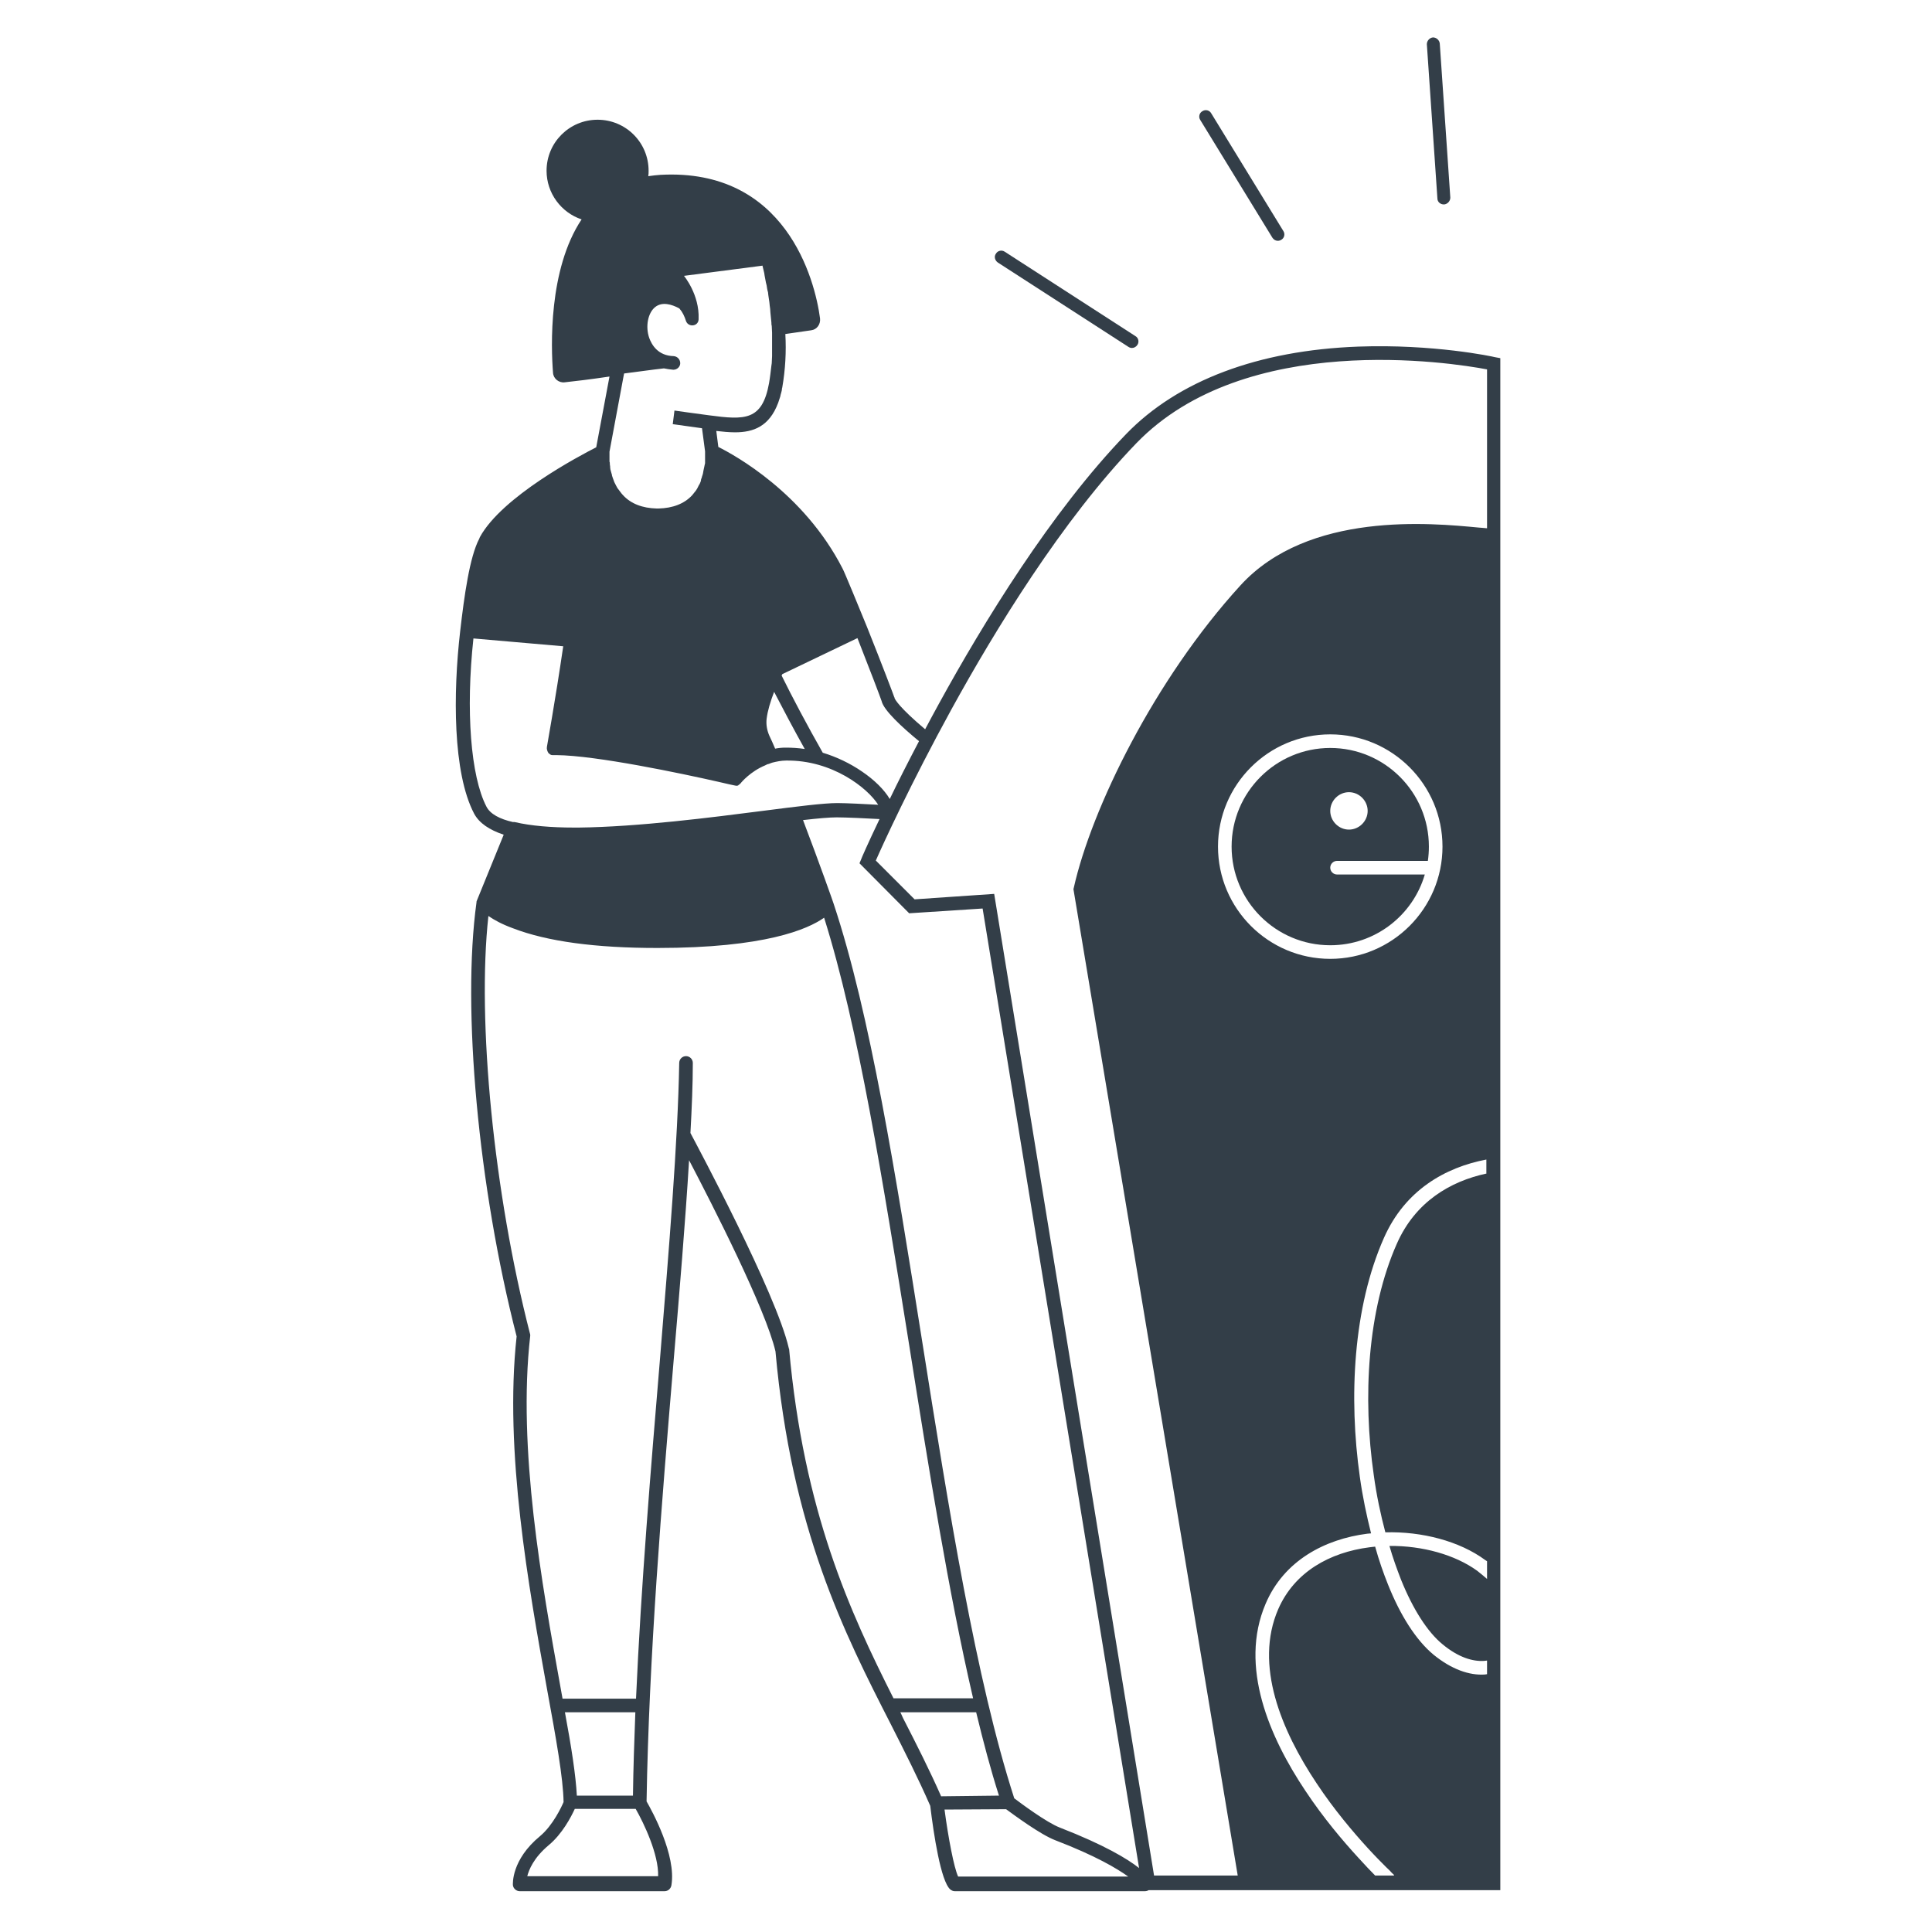 <svg width="380" height="380" viewBox="0 0 380 380" fill="none" xmlns="http://www.w3.org/2000/svg">
<path d="M295.093 70.447L294.023 70.247C293.555 70.113 281.914 67.638 267.129 68.173C247.46 68.909 231.671 74.863 221.502 85.367C206.717 100.687 193.336 122.631 184.706 138.352C183.769 140.092 182.833 141.764 181.963 143.437C176.879 139.155 176.009 137.55 175.942 137.282C175.942 137.215 175.942 137.148 175.875 137.081C175.875 137.014 173.467 130.659 170.523 123.3C169.319 120.356 165.974 112.194 165.706 111.793C158.079 96.94 144.498 89.514 141.287 87.909L140.886 84.764C142.09 84.898 143.361 85.032 144.565 85.032C148.178 85.032 151.322 83.895 153.062 79.212C153.062 79.145 153.129 79.078 153.129 79.011C153.195 78.743 153.329 78.476 153.396 78.208C153.463 78.007 153.53 77.807 153.53 77.673C153.597 77.539 153.597 77.338 153.664 77.204C153.731 76.937 153.798 76.736 153.798 76.469C153.798 76.335 153.864 76.268 153.864 76.201C154.467 72.722 154.667 69.176 154.467 65.697L159.551 64.962C160.688 64.828 161.424 63.757 161.291 62.62C160.287 54.993 154.533 33.05 129.914 34.388C129.111 34.455 128.308 34.521 127.505 34.655C127.572 34.321 127.572 33.986 127.572 33.585C127.572 28.032 123.09 23.55 117.537 23.55C111.984 23.55 107.502 28.032 107.502 33.585C107.502 38 110.379 41.814 114.393 43.152C107.836 52.986 108.372 68.307 108.773 73.324C108.84 74.462 109.91 75.331 111.048 75.197C112.988 74.997 116.266 74.595 119.879 74.06L117.269 87.976C113.991 89.648 98.738 97.676 94.389 105.638C94.322 105.771 94.322 105.838 94.255 105.972C92.382 109.518 91.312 117.145 90.509 124.169C89.104 136.278 89.037 152 93.252 160.028C94.255 161.902 96.262 163.24 99.072 164.176C96.129 171.402 93.854 176.954 93.787 177.155C93.72 177.289 93.72 177.356 93.72 177.49C90.843 198.363 94.055 233.486 101.614 262.856C99.139 285.402 104.023 312.363 107.569 332.099C109.375 341.933 110.78 349.761 110.847 354.444C110.445 355.381 108.773 358.993 106.231 361.134C100.544 365.817 100.879 370.567 100.879 370.768C100.945 371.437 101.548 371.972 102.217 371.972H130.717C131.386 371.972 131.921 371.504 132.055 370.835C133.058 364.881 128.241 356.183 127.171 354.31C127.639 325.877 130.181 295.169 132.456 268.074C133.66 253.958 134.798 240.31 135.533 228.201C140.083 236.898 150.586 257.437 152.526 265.8C155.671 300.789 166.041 321.194 175.273 339.257C178.016 344.676 180.625 349.828 182.967 355.18C183.636 360.733 185.041 370.032 186.914 371.638C187.181 371.838 187.449 371.972 187.783 371.972H225.181C225.449 371.972 225.717 371.905 225.917 371.771H295.093V70.447ZM180.759 145.778C178.551 149.993 176.611 153.807 175.005 157.152C173.935 155.345 171.995 153.405 169.519 151.733C167.178 150.127 164.502 148.856 161.826 148.053C158.748 142.634 155.805 137.081 153.731 132.866C153.798 132.8 153.798 132.733 153.864 132.599L168.65 125.507C171.125 131.796 173.132 137.081 173.4 137.884C173.801 139.69 177.414 143.035 180.759 145.778ZM178.819 179.631L193.269 178.694L224.044 367.423C221.769 365.616 217.22 362.874 208.456 359.462C205.847 358.458 200.829 354.712 199.491 353.708C191.931 330.293 186.579 296.641 181.428 264.127C176.143 230.877 171.192 199.5 163.967 177.757C163.967 177.69 161.157 169.729 157.945 161.3C160.889 160.965 163.164 160.764 164.569 160.764C166.308 160.764 170.724 160.965 172.998 161.099C170.657 165.983 169.386 168.926 169.386 168.993L169.051 169.796L178.819 179.631ZM152.46 147.25C152.058 146.247 151.657 145.444 151.322 144.708C150.854 143.638 150.653 142.5 150.787 141.363C150.988 139.757 151.523 138.018 152.259 136.078C153.998 139.423 156.072 143.37 158.28 147.317C157.009 147.116 155.738 147.05 154.467 147.05C153.798 147.05 153.129 147.116 152.46 147.25ZM130.583 72.454C131.185 72.588 131.787 72.655 132.389 72.722C132.389 72.722 132.389 72.722 132.456 72.722C133.192 72.722 133.794 72.12 133.794 71.451C133.794 70.715 133.259 70.113 132.523 70.046C129.379 69.979 128.174 67.771 127.706 66.5C126.903 64.226 127.438 61.55 128.843 60.412C130.248 59.275 132.122 59.877 133.526 60.613C133.593 60.68 133.727 60.747 133.727 60.814C134.262 61.416 134.664 62.285 134.931 63.155C135.4 64.426 137.34 64.226 137.407 62.821V62.754C137.607 57.937 134.53 54.257 134.53 54.257L149.984 52.25V52.317C150.118 52.785 150.185 53.254 150.319 53.722C150.319 53.856 150.386 54.057 150.386 54.19C150.452 54.659 150.586 55.127 150.653 55.595C150.72 55.796 150.72 55.93 150.787 56.13C150.854 56.599 150.921 57.067 151.055 57.469C151.055 57.669 151.122 57.87 151.122 58.071C151.188 58.539 151.255 58.94 151.322 59.409C151.322 59.609 151.389 59.81 151.389 60.078C151.456 60.546 151.523 60.947 151.523 61.416C151.523 61.617 151.59 61.884 151.59 62.085C151.657 62.553 151.657 62.955 151.724 63.423C151.724 63.623 151.724 63.891 151.791 64.092C151.791 64.56 151.857 64.962 151.857 65.43C151.857 65.63 151.857 65.898 151.857 66.099C151.857 66.567 151.857 66.969 151.857 67.437C151.857 67.638 151.857 67.905 151.857 68.106C151.857 68.574 151.857 69.043 151.857 69.444C151.857 69.645 151.857 69.845 151.857 70.046C151.857 70.514 151.791 70.983 151.791 71.451C151.791 71.585 151.724 71.785 151.724 71.919C151.59 73.057 151.456 74.261 151.255 75.398C149.917 82.757 146.505 82.624 139.481 81.687C137.34 81.419 132.657 80.75 132.657 80.75L132.322 83.426C132.322 83.426 135.734 83.895 138.076 84.229L138.678 88.778C138.678 88.845 138.678 88.979 138.678 89.113V89.18C138.678 89.247 138.678 89.314 138.678 89.38C138.678 89.447 138.678 89.447 138.678 89.514C138.678 89.581 138.678 89.648 138.678 89.782C138.678 89.849 138.678 89.916 138.678 89.983C138.678 90.05 138.678 90.183 138.678 90.25C138.678 90.317 138.678 90.384 138.678 90.518C138.678 90.585 138.678 90.719 138.678 90.785C138.678 90.852 138.678 90.986 138.678 91.053C138.678 91.12 138.678 91.254 138.611 91.321C138.611 91.454 138.611 91.521 138.544 91.655C138.544 91.722 138.544 91.856 138.477 91.99C138.477 92.124 138.41 92.257 138.41 92.324C138.41 92.458 138.343 92.525 138.343 92.659C138.343 92.793 138.276 92.926 138.276 93.06C138.276 93.127 138.21 93.261 138.21 93.328C138.143 93.462 138.143 93.595 138.076 93.729C138.076 93.796 138.009 93.93 138.009 93.997C137.942 94.13 137.875 94.264 137.875 94.465C137.875 94.532 137.808 94.666 137.808 94.733C137.741 94.867 137.674 95.067 137.607 95.201C137.541 95.268 137.541 95.335 137.474 95.402C137.407 95.602 137.273 95.736 137.206 95.937C137.206 96.004 137.139 96.004 137.139 96.071C137.005 96.271 136.872 96.539 136.671 96.74C136.537 96.94 136.336 97.141 136.136 97.409C134.597 99.081 132.322 99.951 129.512 100.018H129.178C126.368 99.951 124.093 99.081 122.555 97.409C122.153 97.007 121.886 96.539 121.551 96.138L121.484 96.071C121.35 95.87 121.283 95.669 121.15 95.469C121.15 95.402 121.083 95.335 121.083 95.335C121.016 95.134 120.882 95 120.815 94.8C120.815 94.733 120.748 94.666 120.748 94.599C120.681 94.398 120.614 94.264 120.548 94.064C120.548 93.997 120.481 93.93 120.481 93.863C120.414 93.662 120.347 93.528 120.347 93.328C120.347 93.261 120.28 93.194 120.28 93.127C120.213 92.993 120.213 92.793 120.146 92.659C120.146 92.592 120.146 92.525 120.079 92.458C120.079 92.324 120.012 92.124 120.012 91.99C120.012 91.923 120.012 91.856 120.012 91.789C120.012 91.655 119.945 91.454 119.945 91.321C119.945 91.254 119.945 91.187 119.945 91.187C119.945 91.053 119.945 90.919 119.879 90.785C119.879 90.719 119.879 90.719 119.879 90.652C119.879 90.518 119.879 90.384 119.879 90.25V90.183C119.879 90.05 119.879 89.916 119.879 89.782V89.715C119.879 89.314 119.879 88.979 119.879 88.845L122.622 74.127L122.755 73.458C125.431 73.124 128.174 72.722 130.583 72.454ZM95.66 158.623C92.583 152.669 91.579 139.757 93.118 125.574L110.78 127.113C109.174 138.085 107.569 146.782 107.569 146.916C107.502 147.317 107.636 147.719 107.836 148.053C107.836 148.12 107.903 148.12 107.97 148.187C108.171 148.388 108.372 148.521 108.639 148.521C108.706 148.521 108.773 148.521 108.907 148.521C109.041 148.521 109.241 148.521 109.442 148.521C117.269 148.588 134.062 152.134 141.153 153.74C143.16 154.208 144.364 154.476 144.431 154.476C144.565 154.476 144.632 154.543 144.766 154.543C144.766 154.543 144.766 154.543 144.833 154.543H144.9C144.967 154.543 145.1 154.543 145.167 154.476C145.234 154.476 145.234 154.476 145.234 154.409C145.301 154.409 145.368 154.342 145.435 154.275C145.435 154.275 145.502 154.275 145.502 154.208C145.569 154.141 145.702 154.074 145.769 153.94C145.769 153.94 147.576 151.733 150.519 150.528C150.586 150.462 150.653 150.462 150.787 150.395C150.921 150.328 151.055 150.261 151.188 150.261C151.322 150.194 151.456 150.194 151.523 150.127C151.657 150.06 151.791 150.06 151.924 149.993C152.727 149.793 153.664 149.592 154.6 149.592C163.699 149.458 170.657 155.011 172.731 158.289C170.322 158.155 166.442 157.954 164.703 157.954C162.026 157.954 156.741 158.623 149.984 159.493C140.083 160.764 125.498 162.638 113.857 162.771C113.59 162.771 113.322 162.771 113.122 162.771C113.055 162.771 112.988 162.771 112.921 162.771C108.438 162.771 104.424 162.437 101.28 161.701C101.146 161.701 101.012 161.634 100.945 161.701C98.269 161.099 96.396 160.095 95.66 158.623ZM124.495 353.173H113.456C113.255 349.226 112.386 343.606 111.114 336.782H124.963C124.762 342.268 124.562 347.754 124.495 353.173ZM103.688 369.095C104.023 367.757 104.96 365.416 107.903 362.94C110.579 360.733 112.319 357.388 113.055 355.782H125.03C126.636 358.592 129.579 364.747 129.445 369.028H103.688V369.095ZM155.136 265.131C152.66 254.359 137.072 225.257 135.801 222.849C136.069 217.898 136.269 213.282 136.269 209.067C136.269 208.331 135.667 207.729 134.931 207.729C134.195 207.729 133.593 208.331 133.593 209.067C133.326 224.588 131.586 245.528 129.78 267.673C128.041 288.546 126.1 311.627 125.097 334.106H110.646C110.512 333.236 110.312 332.366 110.178 331.497C106.632 311.828 101.748 284.933 104.291 262.722C104.291 262.588 104.291 262.388 104.224 262.254C97.132 234.69 93.787 200.838 96.062 180.166C97.132 180.902 98.671 181.771 100.879 182.574C107.636 185.183 117.136 186.454 129.312 186.454C150.452 186.454 158.882 182.775 162.093 180.5C168.85 201.976 173.667 232.416 178.819 264.528C182.632 288.613 186.579 313.3 191.396 334.039H175.741C167.178 317.046 158.079 297.31 155.202 265.264C155.136 265.264 155.136 265.197 155.136 265.131ZM177.079 336.782H191.998C193.403 342.602 194.875 348.155 196.481 353.173L190.794 353.24L185.107 353.307C182.833 348.155 180.291 343.138 177.614 337.919C177.414 337.518 177.28 337.116 177.079 336.782ZM188.453 369.095C187.65 367.423 186.512 361.469 185.776 355.916H186.178L197.886 355.849C199.357 356.919 204.576 360.8 207.519 361.937C215.548 365.014 219.762 367.557 221.903 369.095H188.453ZM292.417 230.81C285.192 232.349 278.368 236.43 274.755 244.592C268.935 257.704 267.998 274.898 270.206 290.152C270.741 294.099 271.544 297.845 272.481 301.391C279.706 301.19 287.065 303.131 292.083 306.81C292.217 306.877 292.35 307.011 292.484 307.078V310.557C291.882 310.021 291.213 309.486 290.544 308.951C286.195 305.807 279.773 304 273.283 304.067C273.953 306.409 274.755 308.616 275.558 310.69C277.9 316.511 280.776 320.993 283.72 323.402C286.864 326.011 289.674 326.814 291.882 326.68C292.083 326.68 292.284 326.613 292.484 326.613V329.289C292.35 329.289 292.217 329.356 292.016 329.356C289.005 329.557 285.526 328.352 281.981 325.476C278.502 322.599 275.424 317.715 273.016 311.694C272.079 309.352 271.21 306.877 270.474 304.201C270.072 304.268 269.738 304.268 269.336 304.335C261.576 305.338 254.618 309.152 251.407 316.511C246.657 327.483 252.009 340.328 258.967 350.764C262.379 355.916 266.192 360.398 269.069 363.543C270.541 365.148 271.745 366.352 272.614 367.222C273.016 367.623 273.417 367.958 273.618 368.226C273.752 368.359 273.819 368.426 273.886 368.493C273.886 368.493 273.886 368.493 273.953 368.56C274.086 368.627 274.153 368.761 274.22 368.895H270.474C269.604 368.025 268.467 366.821 267.129 365.349C264.185 362.138 260.305 357.588 256.759 352.236C249.734 341.733 243.646 327.817 248.931 315.44C252.544 306.944 260.572 302.729 268.935 301.659C269.203 301.659 269.47 301.592 269.671 301.592C268.801 298.113 267.998 294.366 267.463 290.486C265.255 274.898 266.125 257.169 272.213 243.454C276.361 234.088 284.255 229.606 292.35 228.067V230.81H292.417ZM239.565 166.518C239.565 154.342 249.467 144.44 261.643 144.44C273.819 144.44 283.72 154.342 283.72 166.518C283.72 178.694 273.819 188.595 261.643 188.595C249.467 188.595 239.565 178.694 239.565 166.518ZM292.417 103.898C291.949 103.831 291.414 103.831 290.812 103.764C281.646 102.895 257.361 100.486 243.981 115.138C227.055 133.669 214.678 159.092 211.199 174.613L211.132 174.881L243.445 368.895H226.988L195.544 175.817L179.889 176.888L172.262 169.261C173.667 166.05 179.153 154.074 187.114 139.557C195.678 123.969 208.924 102.293 223.509 87.173C244.984 64.962 285.46 71.317 292.484 72.655V103.898H292.417Z" fill="#333E48"/>
<path d="M280.241 172.003H262.981C262.245 172.003 261.643 171.401 261.643 170.665C261.643 169.929 262.245 169.327 262.981 169.327H280.843C280.977 168.391 281.044 167.454 281.044 166.517C281.044 155.813 272.347 147.116 261.643 147.116C250.938 147.116 242.241 155.813 242.241 166.517C242.241 177.222 250.938 185.919 261.643 185.919C270.474 185.919 277.9 180.031 280.241 172.003ZM265.322 155.813C267.329 155.813 269.002 157.486 269.002 159.493C269.002 161.5 267.329 163.172 265.322 163.172C263.315 163.172 261.643 161.5 261.643 159.493C261.643 157.486 263.315 155.813 265.322 155.813Z" fill="#333E48"/>
<path d="M196.28 51.648L221.97 68.24C222.171 68.373 222.438 68.44 222.639 68.44C223.041 68.44 223.442 68.24 223.71 67.838C224.111 67.236 223.91 66.433 223.308 66.099L197.618 49.507C197.016 49.106 196.213 49.306 195.879 49.909C195.477 50.444 195.678 51.247 196.28 51.648Z" fill="#333E48"/>
<path d="M250.27 46.764C250.537 47.165 250.939 47.366 251.34 47.366C251.541 47.366 251.808 47.299 252.009 47.165C252.611 46.831 252.812 46.028 252.41 45.426L238.227 22.278C237.893 21.676 237.09 21.475 236.488 21.877C235.886 22.211 235.685 23.014 236.087 23.616L250.27 46.764Z" fill="#333E48"/>
<path d="M283.988 40.208H284.055C284.724 40.141 285.259 39.539 285.259 38.87L283.185 8.563C283.118 7.894 282.516 7.359 281.847 7.359C281.178 7.426 280.643 8.028 280.643 8.697L282.717 39.004C282.717 39.739 283.319 40.208 283.988 40.208Z" fill="#333E48"/>
</svg>
